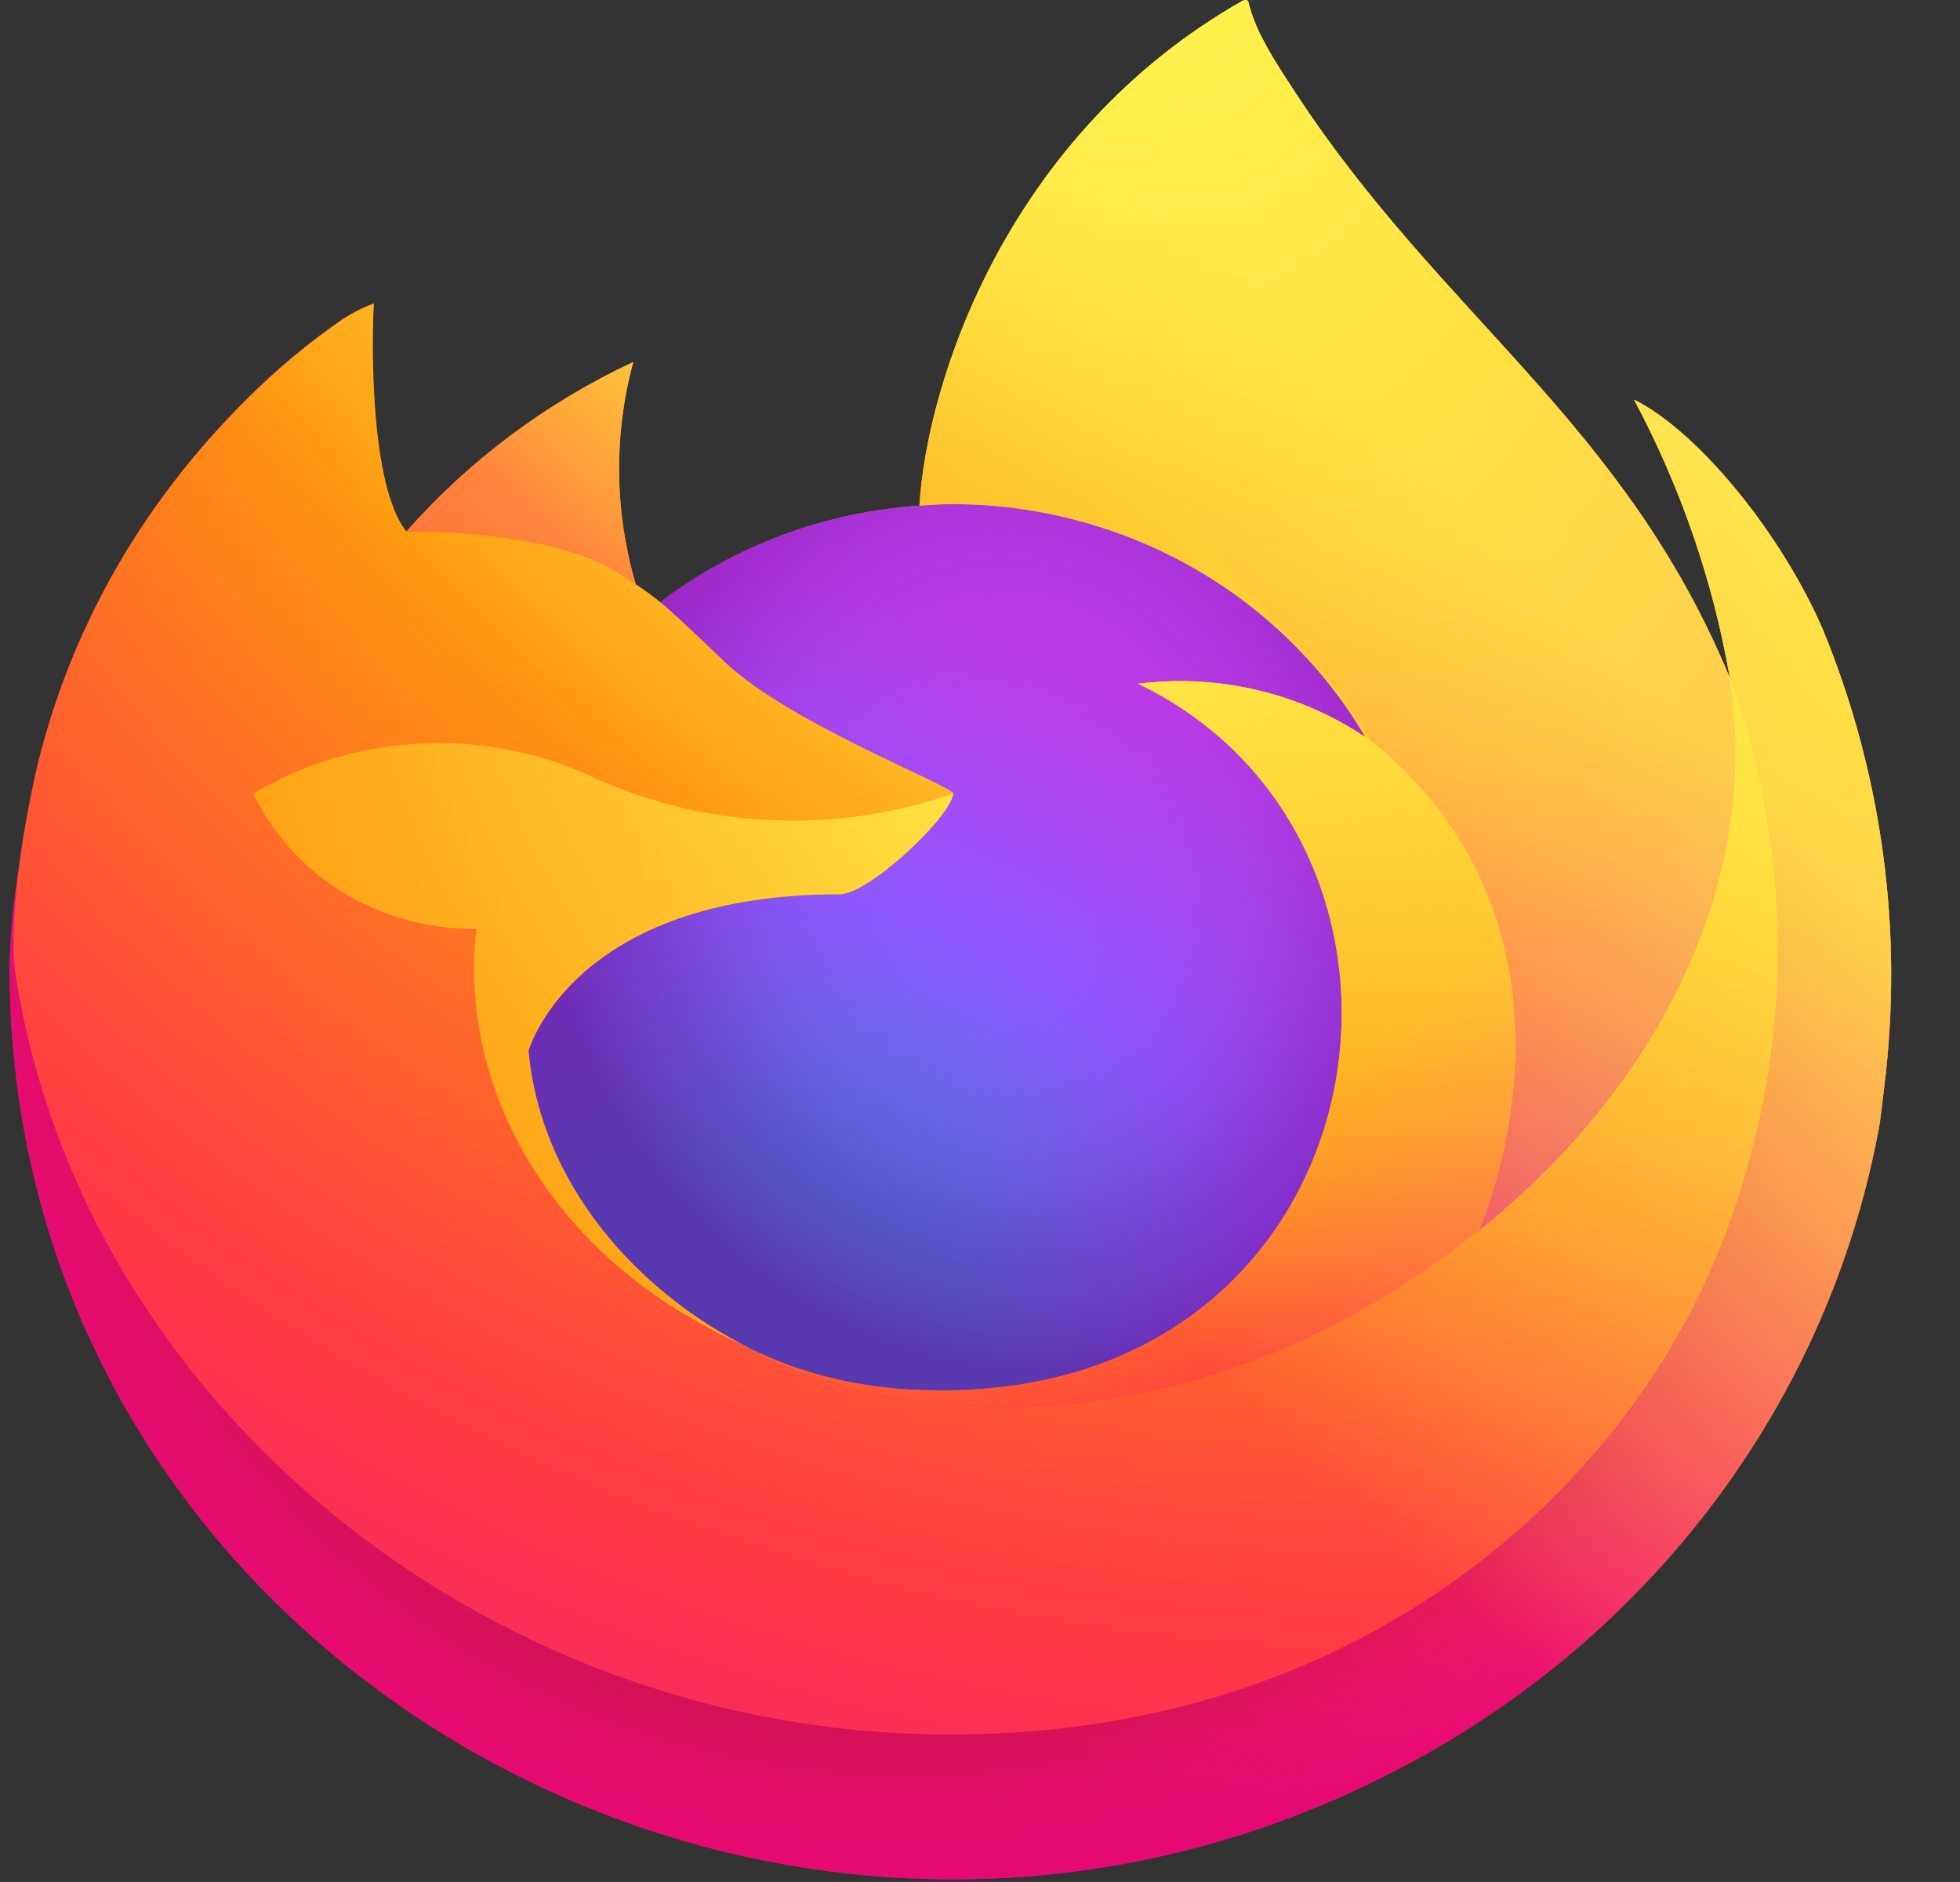 <svg width="25" height="24" viewBox="0 0 25 24" fill="none" xmlns="http://www.w3.org/2000/svg">
<rect x="0" y="0" width="25" height="24" fill="#333333" stroke="none"/>
<path d="M23.253 8.034C22.731 6.821 21.672 5.511 20.843 5.097C21.434 6.203 21.845 7.392 22.06 8.62L22.062 8.639C20.703 5.367 18.4 4.048 16.518 1.175C16.421 1.029 16.327 0.881 16.235 0.731C16.188 0.653 16.144 0.573 16.103 0.492C16.025 0.346 15.965 0.191 15.924 0.032C15.924 0.024 15.921 0.017 15.916 0.012C15.911 0.006 15.904 0.003 15.896 0.002C15.889 4.33773e-05 15.881 4.33773e-05 15.874 0.002C15.872 0.002 15.87 0.005 15.868 0.005C15.866 0.006 15.862 0.008 15.859 0.01L15.864 0.002C12.846 1.709 11.822 4.869 11.728 6.45C10.523 6.53 9.37 6.959 8.421 7.681C8.322 7.6 8.219 7.524 8.111 7.454C7.838 6.528 7.826 5.548 8.078 4.617C6.969 5.135 5.985 5.871 5.186 6.776H5.18C4.704 6.193 4.737 4.27 4.765 3.869C4.624 3.923 4.489 3.992 4.364 4.074C3.943 4.364 3.55 4.689 3.189 5.046C2.778 5.449 2.402 5.885 2.066 6.348V6.35V6.348C1.294 7.406 0.746 8.601 0.454 9.864L0.438 9.941C0.394 10.182 0.354 10.424 0.32 10.666C0.32 10.675 0.318 10.683 0.317 10.691C0.212 11.219 0.147 11.754 0.122 12.291V12.351C0.13 21.287 10.148 26.863 18.154 22.388C19.678 21.537 20.989 20.372 21.996 18.977C23.002 17.582 23.679 15.99 23.978 14.314C23.998 14.164 24.015 14.016 24.033 13.865C24.28 11.889 24.012 9.885 23.253 8.034ZM9.405 17.12C9.462 17.146 9.514 17.174 9.572 17.199L9.58 17.204C9.522 17.177 9.463 17.149 9.405 17.12ZM22.063 8.642V8.631L22.065 8.643L22.063 8.642Z" fill="url(#paint0_linear_2334_22027)"/>
<path d="M23.253 8.034C22.731 6.821 21.672 5.511 20.843 5.096C21.434 6.203 21.845 7.391 22.06 8.619V8.63L22.062 8.643C22.988 11.203 22.854 14.01 21.688 16.477C20.311 19.331 16.978 22.256 11.761 22.114C6.123 21.96 1.158 17.919 0.23 12.626C0.061 11.791 0.23 11.368 0.315 10.69C0.199 11.217 0.135 11.753 0.122 12.291V12.351C0.13 21.287 10.148 26.863 18.154 22.388C19.678 21.537 20.989 20.372 21.996 18.977C23.002 17.582 23.679 15.99 23.978 14.314C23.998 14.164 24.015 14.016 24.033 13.865C24.28 11.889 24.012 9.885 23.253 8.034Z" fill="url(#paint1_radial_2334_22027)"/>
<path d="M23.253 8.034C22.731 6.821 21.672 5.511 20.843 5.096C21.434 6.203 21.845 7.391 22.06 8.619V8.63L22.062 8.643C22.988 11.203 22.854 14.01 21.688 16.477C20.311 19.331 16.978 22.256 11.761 22.114C6.123 21.96 1.158 17.919 0.23 12.626C0.061 11.791 0.23 11.368 0.315 10.69C0.199 11.217 0.135 11.753 0.122 12.291V12.351C0.13 21.287 10.148 26.863 18.154 22.388C19.678 21.537 20.989 20.372 21.996 18.977C23.002 17.582 23.679 15.99 23.978 14.314C23.998 14.164 24.015 14.016 24.033 13.865C24.28 11.889 24.012 9.885 23.253 8.034Z" fill="url(#paint2_radial_2334_22027)"/>
<path d="M17.414 9.399C17.44 9.416 17.465 9.434 17.489 9.452C17.187 8.935 16.811 8.461 16.373 8.046C12.639 4.438 15.394 0.222 15.859 0.008L15.864 0.002C12.846 1.709 11.822 4.869 11.727 6.449C11.868 6.44 12.007 6.429 12.15 6.429C13.221 6.431 14.272 6.706 15.197 7.228C16.121 7.75 16.886 8.499 17.414 9.399Z" fill="url(#paint3_radial_2334_22027)"/>
<path d="M12.157 10.119C12.137 10.408 11.082 11.404 10.712 11.404C7.296 11.404 6.741 13.4 6.741 13.4C6.893 15.082 8.105 16.466 9.571 17.199C9.638 17.232 9.706 17.263 9.774 17.292C9.89 17.342 10.008 17.389 10.127 17.432C10.63 17.604 11.157 17.702 11.69 17.723C17.678 17.994 18.838 10.805 14.517 8.719C15.537 8.591 16.569 8.833 17.414 9.399C16.886 8.499 16.121 7.75 15.196 7.228C14.271 6.706 13.22 6.431 12.15 6.429C12.007 6.429 11.867 6.44 11.727 6.449C10.522 6.529 9.37 6.958 8.421 7.681C8.604 7.83 8.811 8.03 9.246 8.445C10.062 9.221 12.153 10.025 12.157 10.119Z" fill="url(#paint4_radial_2334_22027)"/>
<path d="M12.157 10.119C12.137 10.408 11.082 11.404 10.712 11.404C7.296 11.404 6.741 13.4 6.741 13.4C6.893 15.082 8.105 16.466 9.571 17.199C9.638 17.232 9.706 17.263 9.774 17.292C9.89 17.342 10.008 17.389 10.127 17.432C10.63 17.604 11.157 17.702 11.69 17.723C17.678 17.994 18.838 10.805 14.517 8.719C15.537 8.591 16.569 8.833 17.414 9.399C16.886 8.499 16.121 7.75 15.196 7.228C14.271 6.706 13.22 6.431 12.15 6.429C12.007 6.429 11.867 6.44 11.727 6.449C10.522 6.529 9.37 6.958 8.421 7.681C8.604 7.83 8.811 8.03 9.246 8.445C10.062 9.221 12.153 10.025 12.157 10.119Z" fill="url(#paint5_radial_2334_22027)"/>
<path d="M7.861 7.295C7.945 7.346 8.028 7.399 8.109 7.454C7.836 6.528 7.824 5.548 8.076 4.617C6.967 5.135 5.983 5.871 5.184 6.776C5.242 6.774 6.985 6.744 7.861 7.295Z" fill="url(#paint6_radial_2334_22027)"/>
<path d="M0.232 12.626C1.159 17.919 6.125 21.96 11.762 22.114C16.98 22.257 20.313 19.331 21.69 16.477C22.856 14.01 22.99 11.203 22.064 8.643V8.632C22.064 8.623 22.062 8.618 22.064 8.621L22.066 8.64C22.492 11.328 21.077 13.933 18.864 15.694L18.857 15.709C14.546 19.101 10.419 17.756 9.584 17.206C9.526 17.179 9.467 17.151 9.409 17.122C6.896 15.962 5.857 13.749 6.08 11.852C5.483 11.86 4.896 11.701 4.391 11.394C3.886 11.087 3.484 10.646 3.234 10.122C3.893 9.732 4.646 9.511 5.419 9.481C6.192 9.451 6.961 9.613 7.651 9.951C9.074 10.575 10.693 10.636 12.162 10.122C12.157 10.028 10.066 9.224 9.251 8.448C8.815 8.033 8.609 7.834 8.426 7.684C8.327 7.603 8.223 7.527 8.115 7.457C8.044 7.41 7.964 7.359 7.868 7.298C6.991 6.747 5.248 6.777 5.191 6.779H5.185C4.709 6.196 4.742 4.273 4.77 3.872C4.629 3.926 4.494 3.995 4.368 4.077C3.948 4.367 3.555 4.692 3.194 5.049C2.781 5.451 2.404 5.885 2.066 6.348V6.35V6.348C1.294 7.406 0.746 8.601 0.454 9.864C0.449 9.888 0.022 11.691 0.232 12.626Z" fill="url(#paint7_radial_2334_22027)"/>
<path d="M16.373 8.046C16.812 8.462 17.188 8.936 17.489 9.453C17.552 9.498 17.612 9.546 17.67 9.596C20.394 12.022 18.966 15.451 18.86 15.695C21.073 13.933 22.487 11.329 22.062 8.64C20.703 5.367 18.399 4.048 16.518 1.175C16.421 1.029 16.326 0.881 16.235 0.731C16.188 0.653 16.144 0.573 16.102 0.492C16.024 0.346 15.964 0.191 15.923 0.032C15.923 0.024 15.921 0.017 15.916 0.012C15.911 0.006 15.904 0.003 15.896 0.002C15.889 4.33773e-05 15.881 4.33773e-05 15.873 0.002C15.872 0.002 15.869 0.005 15.867 0.005C15.866 0.006 15.862 0.008 15.859 0.01C15.394 0.223 12.639 4.438 16.373 8.046Z" fill="url(#paint8_radial_2334_22027)"/>
<path d="M17.668 9.594C17.61 9.544 17.55 9.497 17.488 9.452C17.463 9.434 17.439 9.416 17.413 9.399C16.568 8.833 15.536 8.591 14.516 8.719C18.837 10.807 17.678 17.995 11.689 17.723C11.156 17.702 10.629 17.604 10.126 17.432C10.007 17.389 9.889 17.342 9.773 17.292C9.705 17.262 9.637 17.233 9.57 17.199L9.579 17.204C10.414 17.755 14.539 19.1 18.852 15.707L18.858 15.692C18.966 15.449 20.393 12.019 17.668 9.594Z" fill="url(#paint9_radial_2334_22027)"/>
<path d="M6.742 13.4C6.742 13.4 7.296 11.404 10.713 11.404C11.082 11.404 12.139 10.408 12.158 10.119C10.689 10.633 9.07 10.572 7.647 9.948C6.957 9.61 6.188 9.448 5.415 9.478C4.642 9.508 3.889 9.729 3.229 10.119C3.48 10.643 3.882 11.084 4.387 11.391C4.892 11.698 5.479 11.857 6.076 11.849C5.853 13.746 6.892 15.959 9.405 17.119C9.462 17.145 9.514 17.174 9.572 17.198C8.105 16.466 6.893 15.082 6.742 13.4Z" fill="url(#paint10_radial_2334_22027)"/>
<path d="M23.253 8.034C22.731 6.821 21.672 5.511 20.843 5.097C21.434 6.203 21.845 7.392 22.06 8.62L22.062 8.639C20.703 5.367 18.4 4.048 16.518 1.175C16.421 1.029 16.327 0.881 16.235 0.731C16.188 0.653 16.144 0.573 16.103 0.492C16.025 0.346 15.965 0.191 15.924 0.032C15.924 0.024 15.921 0.017 15.916 0.012C15.911 0.006 15.904 0.003 15.896 0.002C15.889 4.33773e-05 15.881 4.33773e-05 15.874 0.002C15.872 0.002 15.87 0.005 15.868 0.005C15.866 0.006 15.862 0.008 15.859 0.01L15.864 0.002C12.846 1.709 11.822 4.869 11.728 6.45C11.868 6.44 12.007 6.429 12.15 6.429C13.221 6.431 14.272 6.707 15.197 7.228C16.122 7.75 16.887 8.499 17.415 9.399C16.57 8.833 15.537 8.591 14.518 8.719C18.839 10.807 17.68 17.995 11.691 17.723C11.158 17.702 10.631 17.604 10.127 17.432C10.008 17.389 9.891 17.342 9.775 17.292C9.707 17.262 9.639 17.233 9.572 17.199L9.58 17.204C9.522 17.177 9.463 17.149 9.405 17.12C9.462 17.146 9.514 17.174 9.572 17.199C8.105 16.466 6.893 15.082 6.742 13.4C6.742 13.4 7.296 11.404 10.713 11.404C11.082 11.404 12.139 10.408 12.158 10.119C12.153 10.025 10.062 9.221 9.247 8.445C8.811 8.03 8.605 7.831 8.421 7.681C8.322 7.6 8.219 7.524 8.111 7.454C7.838 6.528 7.826 5.548 8.078 4.617C6.969 5.135 5.985 5.871 5.186 6.776H5.18C4.704 6.193 4.737 4.27 4.765 3.869C4.624 3.923 4.489 3.992 4.364 4.074C3.943 4.364 3.55 4.689 3.189 5.046C2.778 5.449 2.402 5.885 2.066 6.348V6.35V6.348C1.294 7.406 0.746 8.601 0.454 9.864L0.438 9.941C0.415 10.043 0.314 10.562 0.299 10.673C0.299 10.665 0.299 10.682 0.299 10.673C0.207 11.209 0.147 11.749 0.122 12.291V12.351C0.13 21.287 10.148 26.863 18.154 22.388C19.678 21.537 20.989 20.372 21.996 18.977C23.002 17.582 23.679 15.99 23.978 14.314C23.998 14.164 24.015 14.016 24.033 13.865C24.28 11.889 24.012 9.885 23.253 8.034Z" fill="url(#paint11_linear_2334_22027)"/>
<defs>
<linearGradient id="paint0_linear_2334_22027" x1="21.663" y1="3.711" x2="2.383" y2="22.966" gradientUnits="userSpaceOnUse">
<stop offset="0.048" stop-color="#FFF44F"/>
<stop offset="0.111" stop-color="#FFE847"/>
<stop offset="0.225" stop-color="#FFC830"/>
<stop offset="0.368" stop-color="#FF980E"/>
<stop offset="0.401" stop-color="#FF8B16"/>
<stop offset="0.462" stop-color="#FF672A"/>
<stop offset="0.534" stop-color="#FF3647"/>
<stop offset="0.705" stop-color="#E31587"/>
</linearGradient>
<radialGradient id="paint1_radial_2334_22027" cx="0" cy="0" r="1" gradientUnits="userSpaceOnUse" gradientTransform="translate(20.742 2.658) scale(25.047 24.197)">
<stop offset="0.129" stop-color="#FFBD4F"/>
<stop offset="0.186" stop-color="#FFAC31"/>
<stop offset="0.247" stop-color="#FF9D17"/>
<stop offset="0.283" stop-color="#FF980E"/>
<stop offset="0.403" stop-color="#FF563B"/>
<stop offset="0.467" stop-color="#FF3750"/>
<stop offset="0.71" stop-color="#F5156C"/>
<stop offset="0.782" stop-color="#EB0878"/>
<stop offset="0.86" stop-color="#E50080"/>
</radialGradient>
<radialGradient id="paint2_radial_2334_22027" cx="0" cy="0" r="1" gradientUnits="userSpaceOnUse" gradientTransform="translate(11.589 12.551) scale(25.047 24.197)">
<stop offset="0.3" stop-color="#960E18"/>
<stop offset="0.351" stop-color="#B11927" stop-opacity="0.74"/>
<stop offset="0.435" stop-color="#DB293D" stop-opacity="0.343"/>
<stop offset="0.497" stop-color="#F5334B" stop-opacity="0.094"/>
<stop offset="0.53" stop-color="#FF3750" stop-opacity="0"/>
</radialGradient>
<radialGradient id="paint3_radial_2334_22027" cx="0" cy="0" r="1" gradientUnits="userSpaceOnUse" gradientTransform="translate(14.608 -2.833) scale(18.146 17.529)">
<stop offset="0.132" stop-color="#FFF44F"/>
<stop offset="0.252" stop-color="#FFDC3E"/>
<stop offset="0.506" stop-color="#FF9D12"/>
<stop offset="0.526" stop-color="#FF980E"/>
</radialGradient>
<radialGradient id="paint4_radial_2334_22027" cx="0" cy="0" r="1" gradientUnits="userSpaceOnUse" gradientTransform="translate(8.818 18.871) scale(11.926 11.521)">
<stop offset="0.353" stop-color="#3A8EE6"/>
<stop offset="0.472" stop-color="#5C79F0"/>
<stop offset="0.669" stop-color="#9059FF"/>
<stop offset="1" stop-color="#C139E6"/>
</radialGradient>
<radialGradient id="paint5_radial_2334_22027" cx="0" cy="0" r="1" gradientUnits="userSpaceOnUse" gradientTransform="translate(12.961 10.568) rotate(-13.146) scale(6.311 7.165)">
<stop offset="0.206" stop-color="#9059FF" stop-opacity="0"/>
<stop offset="0.278" stop-color="#8C4FF3" stop-opacity="0.064"/>
<stop offset="0.747" stop-color="#7716A8" stop-opacity="0.45"/>
<stop offset="0.975" stop-color="#6E008B" stop-opacity="0.6"/>
</radialGradient>
<radialGradient id="paint6_radial_2334_22027" cx="0" cy="0" r="1" gradientUnits="userSpaceOnUse" gradientTransform="translate(11.273 1.668) scale(8.58 8.288)">
<stop stop-color="#FFE226"/>
<stop offset="0.121" stop-color="#FFDB27"/>
<stop offset="0.295" stop-color="#FFC82A"/>
<stop offset="0.502" stop-color="#FFA930"/>
<stop offset="0.732" stop-color="#FF7E37"/>
<stop offset="0.792" stop-color="#FF7139"/>
</radialGradient>
<radialGradient id="paint7_radial_2334_22027" cx="0" cy="0" r="1" gradientUnits="userSpaceOnUse" gradientTransform="translate(18.017 -3.589) scale(36.605 35.362)">
<stop offset="0.113" stop-color="#FFF44F"/>
<stop offset="0.456" stop-color="#FF980E"/>
<stop offset="0.622" stop-color="#FF5634"/>
<stop offset="0.716" stop-color="#FF3647"/>
<stop offset="0.904" stop-color="#E31587"/>
</radialGradient>
<radialGradient id="paint8_radial_2334_22027" cx="0" cy="0" r="1" gradientUnits="userSpaceOnUse" gradientTransform="translate(14.937 -1.623) rotate(83.766) scale(25.928 17.601)">
<stop stop-color="#FFF44F"/>
<stop offset="0.06" stop-color="#FFE847"/>
<stop offset="0.168" stop-color="#FFC830"/>
<stop offset="0.304" stop-color="#FF980E"/>
<stop offset="0.356" stop-color="#FF8B16"/>
<stop offset="0.455" stop-color="#FF672A"/>
<stop offset="0.57" stop-color="#FF3647"/>
<stop offset="0.737" stop-color="#E31587"/>
</radialGradient>
<radialGradient id="paint9_radial_2334_22027" cx="0" cy="0" r="1" gradientUnits="userSpaceOnUse" gradientTransform="translate(11.07 4.738) scale(22.853 22.077)">
<stop offset="0.137" stop-color="#FFF44F"/>
<stop offset="0.48" stop-color="#FF980E"/>
<stop offset="0.592" stop-color="#FF5634"/>
<stop offset="0.655" stop-color="#FF3647"/>
<stop offset="0.904" stop-color="#E31587"/>
</radialGradient>
<radialGradient id="paint10_radial_2334_22027" cx="0" cy="0" r="1" gradientUnits="userSpaceOnUse" gradientTransform="translate(17.104 6.03) scale(25.013 24.163)">
<stop offset="0.094" stop-color="#FFF44F"/>
<stop offset="0.231" stop-color="#FFE141"/>
<stop offset="0.509" stop-color="#FFAF1E"/>
<stop offset="0.626" stop-color="#FF980E"/>
</radialGradient>
<linearGradient id="paint11_linear_2334_22027" x1="21.423" y1="3.611" x2="5.038" y2="20.572" gradientUnits="userSpaceOnUse">
<stop offset="0.167" stop-color="#FFF44F" stop-opacity="0.8"/>
<stop offset="0.266" stop-color="#FFF44F" stop-opacity="0.634"/>
<stop offset="0.489" stop-color="#FFF44F" stop-opacity="0.217"/>
<stop offset="0.6" stop-color="#FFF44F" stop-opacity="0"/>
</linearGradient>
</defs>
</svg>
